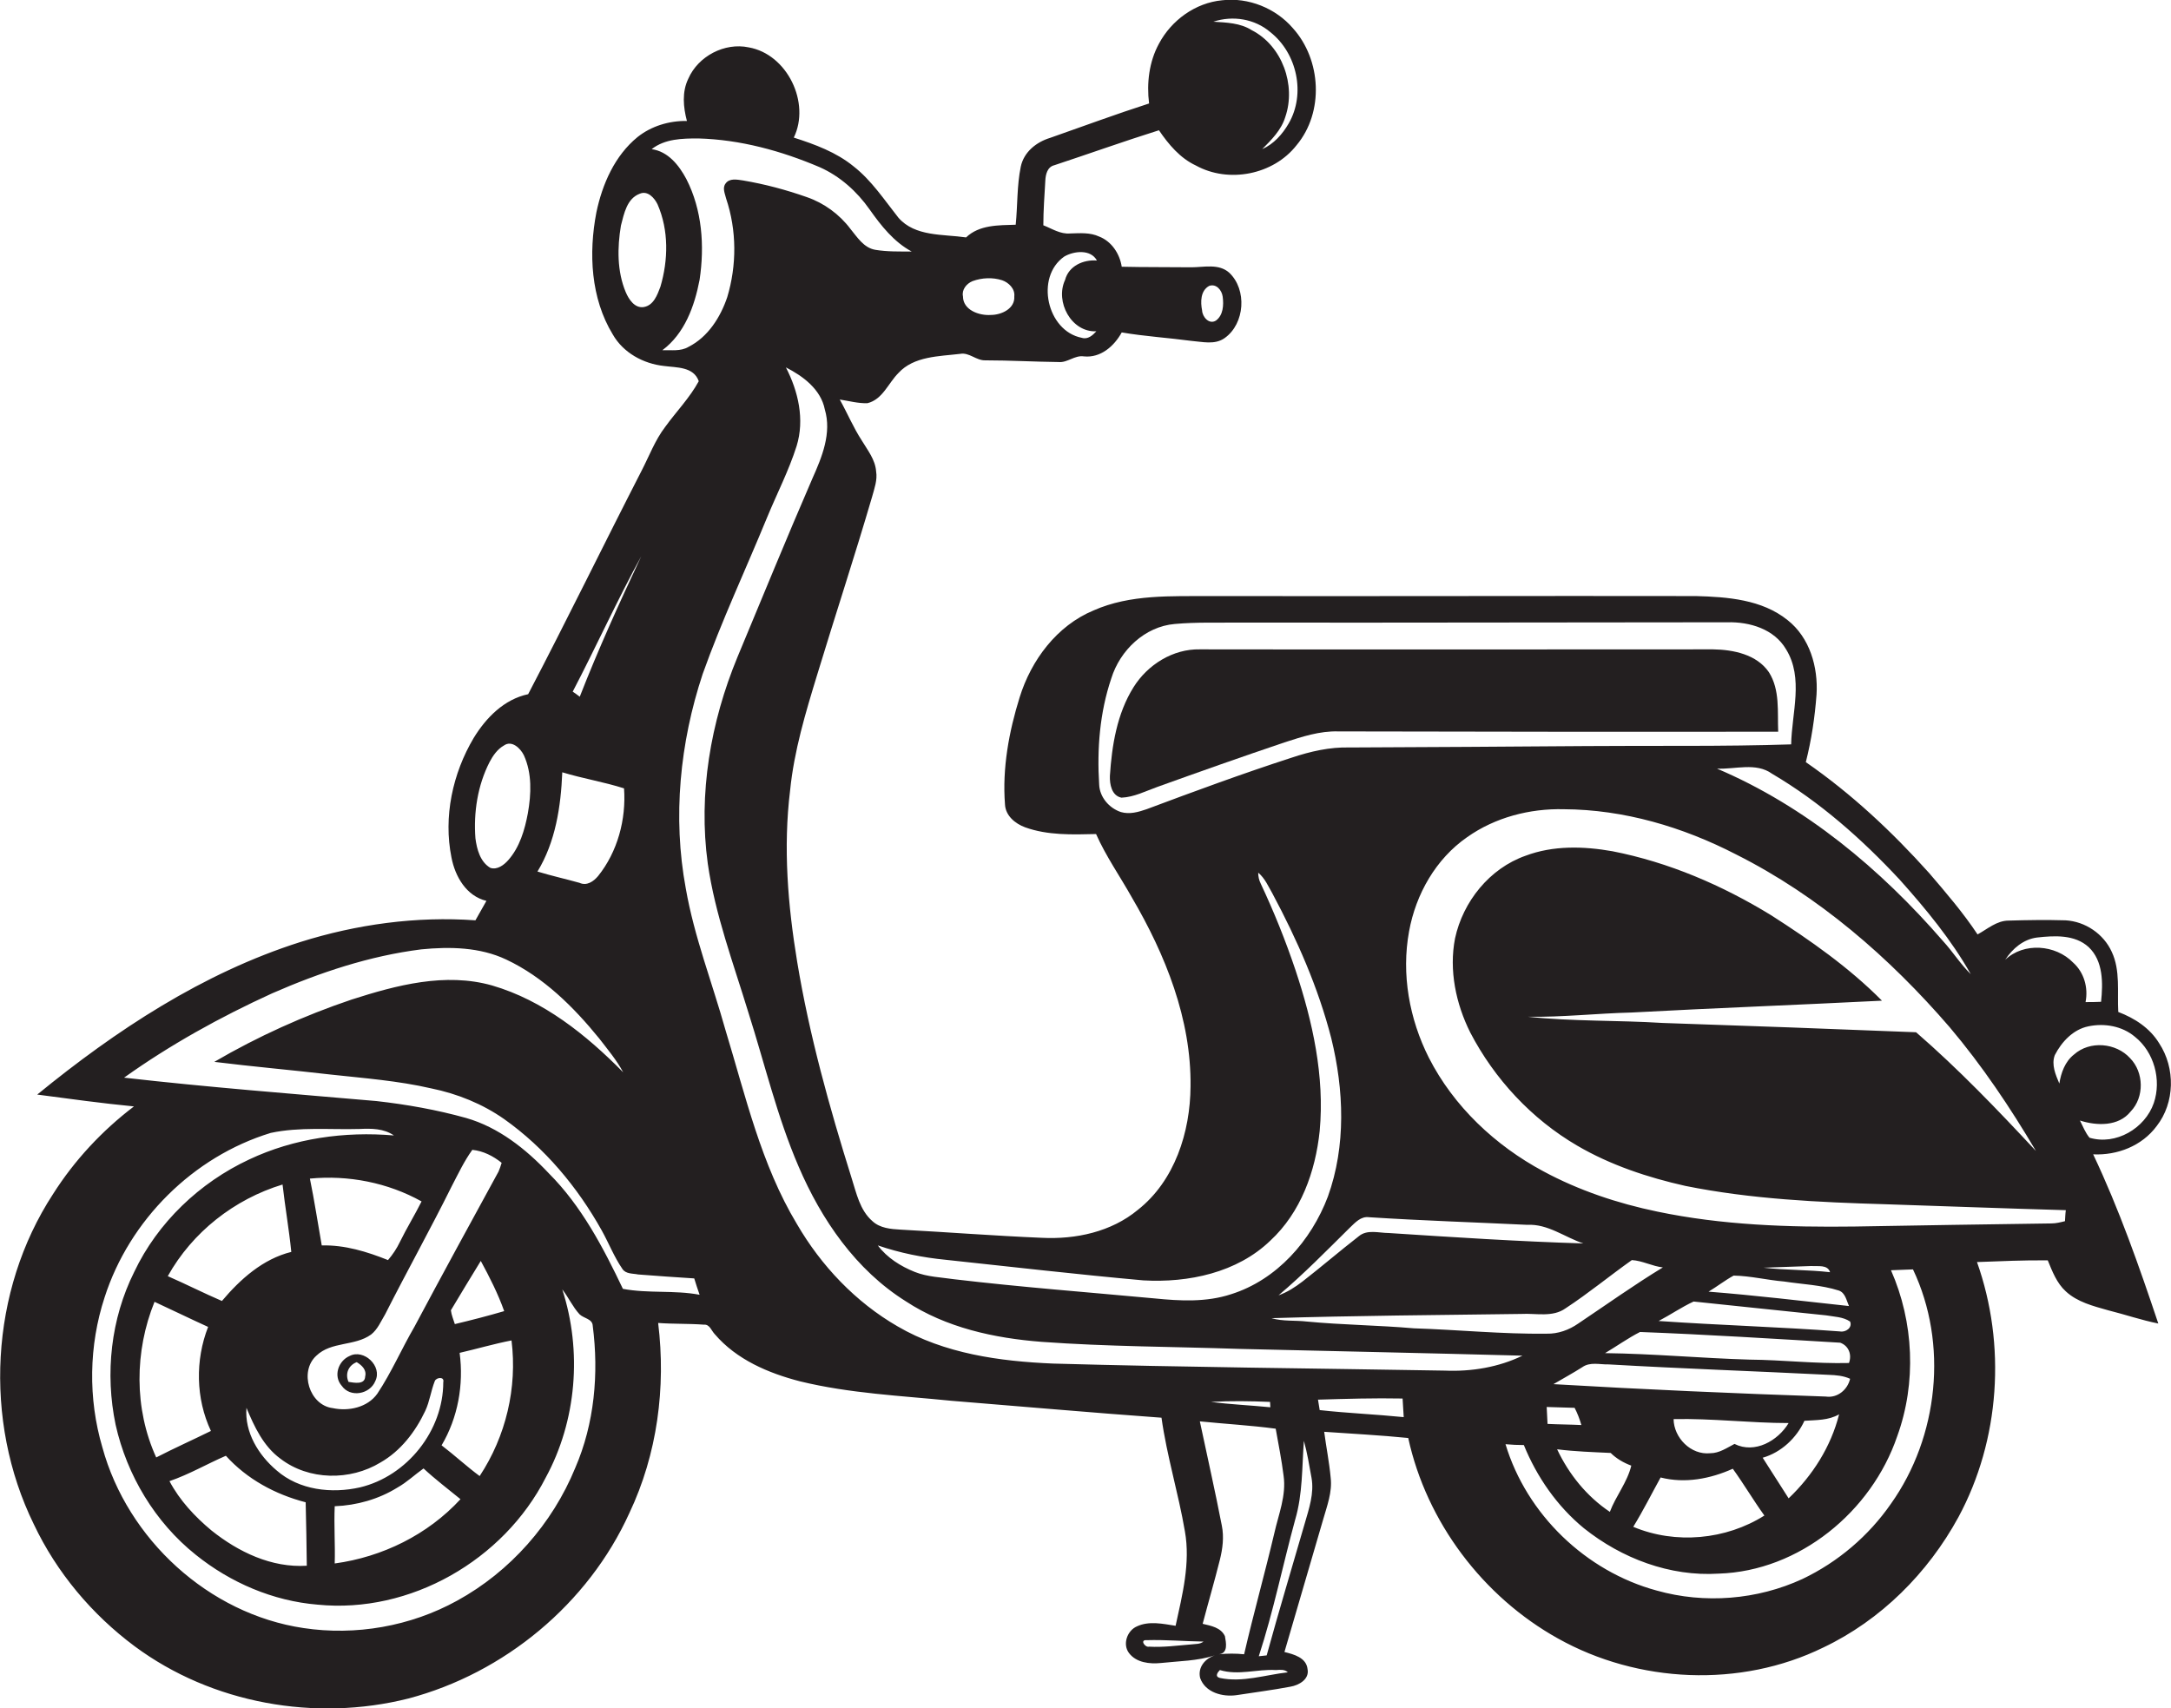 <?xml version="1.0" encoding="utf-8"?>
<!-- Generator: Adobe Illustrator 19.2.0, SVG Export Plug-In . SVG Version: 6.00 Build 0)  -->
<svg version="1.1" id="Layer_1" xmlns="http://www.w3.org/2000/svg" xmlns:xlink="http://www.w3.org/1999/xlink" x="0px" y="0px"
	 viewBox="0 0 769.9 605.9" enable-background="new 0 0 769.9 605.9" xml:space="preserve">
<g>
	<path fill="#231F20" d="M764.8,399.4c6.5-8.3,6.7-20.6,0.9-29.4c-3.3-5.4-8.7-8.9-14.5-11.1c-0.4-7.1,0.8-14.7-2.3-21.3
		c-2.9-6.4-9.4-10.8-16.4-11.2c-6.7-0.2-13.5-0.1-20.2,0.1c-4.2,0-7.5,3-11,4.9c-5.1-7.7-11.2-14.8-17.2-21.8
		c-13.1-14.6-27.5-28.1-43.7-39.3c2-7.9,3.2-15.9,3.8-24c0.6-9.7-2.4-20.2-10.3-26.4c-9.1-7.3-21.3-8.2-32.5-8.5
		c-57.3-0.1-114.7,0.1-172,0c-14,0.1-28.5-0.7-41.6,5.1c-13,5.4-22.1,17.6-26.2,30.8c-3.8,12.2-6.2,25.2-5.2,38
		c0.2,4,3.6,6.8,7.1,8.1c8,2.9,16.7,2.6,25.2,2.4c3.5,7.9,8.5,15,12.7,22.5c11.9,20.3,21.1,43.2,20.8,67
		c-0.1,16.2-5.6,33.5-18.7,43.8c-9.4,7.8-22,10.5-34,9.9c-16.7-0.7-33.4-2-50.1-2.9c-3.5-0.2-7.3-0.5-10-3c-4.5-3.9-5.7-10-7.4-15.3
		c-7.9-25.2-15-50.7-19.3-76.7c-3.3-20-5-40.5-2.5-60.8c1.4-14,5.5-27.6,9.6-41c6.4-21.1,13.3-42,19.5-63.2c0.8-2.9,1.9-5.9,1.4-8.9
		c-0.3-4.2-3-7.5-5.1-11c-3-4.6-5.1-9.7-7.8-14.5c3.3,0.5,6.5,1.4,9.8,1.3c5.4-1.3,7.4-7.1,11-10.7c5.5-6,14.4-5.9,21.9-6.8
		c3.2-0.6,5.7,2.4,8.9,2.3c8.7,0,17.3,0.5,26,0.6c3.2,0.3,5.7-2.5,9-2c5.9,0.6,10.7-3.6,13.4-8.5c8.2,1.4,16.5,1.9,24.7,3
		c3.9,0.3,8.3,1.5,11.8-1c7.2-5.1,8-17.2,1.6-23.2c-3.7-3.3-9-1.9-13.4-1.9c-8.2-0.1-16.5,0-24.7-0.2c-0.7-4.6-3.6-9-8-10.7
		c-3.2-1.5-6.8-1.2-10.3-1.1c-3.5,0.3-6.4-1.7-9.5-2.9c0-5.3,0.4-10.5,0.7-15.8c0.1-2.2,0.7-4.9,3.2-5.5
		c12.4-4.1,24.7-8.5,37.1-12.4c3.4,5,7.5,9.9,13.1,12.5c11.6,6.4,27.5,3.3,35.7-7.2c9.8-11.7,8.8-30.3-1.3-41.5
		c-6.1-7.1-15.8-11-25.1-9.9c-9.5,0.9-18,7.1-22.4,15.4c-3.5,6.4-4.4,14-3.5,21.2c-11.8,3.8-23.4,8.1-35.1,12.2
		c-4.9,1.5-9.3,5-10.4,10.2c-1.4,6.8-1.1,13.7-1.8,20.6c-6.1,0.2-12.9,0-17.6,4.5c-8.2-1.2-18.1-0.2-24-7c-5-6.3-9.5-13.2-15.9-18.2
		c-6.1-5-13.7-7.8-21.2-10.2c6-12.3-2.3-29.6-16-32c-8.5-1.8-17.9,3.1-21.4,11.1c-2.3,4.7-1.8,10.1-0.5,15
		c-6.3-0.1-12.6,1.8-17.5,5.7c-8.1,6.6-12.5,16.7-14.6,26.7c-2.8,14.5-2,30.5,5.8,43.3c3.7,6.5,10.8,10.4,18.2,11.2
		c4.4,0.6,10.5,0.2,12.3,5.4c-3.2,5.9-8,10.8-11.9,16.2c-3.6,4.7-5.7,10.4-8.4,15.6C214,193.3,201,220,187.3,246.2
		c-8.5,1.8-14.9,8.3-19.3,15.5c-7.5,12.6-10.8,28-7.9,42.4c1.3,6.8,5.3,13.7,12.4,15.4c-1.3,2.3-2.6,4.6-3.9,6.9
		c-20.9-1.5-42.1,1.4-62.1,7.7c-34.6,11-65.4,31.3-93.3,54.1c11.4,1.5,22.9,3.1,34.3,4.2c-11.3,8.6-21.1,19.1-28.7,31.1
		c-22.4,34.3-24.8,80.4-6.8,117.1c8.1,17.1,20.6,32,35.8,43.3c27.4,20.3,64,26.8,97,18.5c34.1-9,63.8-33.6,78.4-65.8
		c9.9-20.9,13-44.5,10.2-67.4c5.4,0.4,10.8,0.2,16.2,0.6c2.1-0.2,2.7,2.2,3.9,3.4c7.7,9,19,13.8,30.2,16.7
		c17.6,4.3,35.8,5.1,53.7,6.9c24.8,2,49.6,4.2,74.5,6c1.9,13.6,6,26.8,8.3,40.3c2,11.2-0.9,22.5-3.3,33.5c-4.5-0.7-9.4-1.8-13.7,0.2
		c-3.5,1.5-5.2,6.4-2.8,9.5c2.6,3.4,7.3,3.9,11.3,3.5c6.4-0.7,12.9-0.7,19.1-2.7c-3.4,1.1-6.1,4.2-5.2,8c1.8,5.2,8,6.8,12.9,6.1
		c6.4-1,12.8-1.8,19.1-3c3-0.5,6.8-2.6,6.1-6.2c-0.4-4.1-4.9-5.3-8.2-6.1c4.6-15.6,9.1-31.3,13.7-46.9c1.4-4.9,3.3-9.8,2.7-14.9
		c-0.5-5.5-1.6-10.9-2.3-16.3c9.9,0.7,19.9,1.2,29.8,2.2c6.5,29.8,26.5,56.3,53.1,71.1c28.4,15.9,64.7,17.6,94.1,3.2
		c20.4-9.7,37.1-26.4,47.9-46.2c14.8-27.4,17-61.2,6.6-90.5c8.4-0.3,16.7-0.7,25.1-0.6c1.6,3.9,3.2,8.1,6.4,11
		c4.1,3.8,9.7,5.2,15,6.7c6,1.5,11.8,3.5,17.8,4.7c-6.8-20.3-13.9-40.6-23.1-60C750.9,409.8,759.6,406.4,764.8,399.4z M428.8,101.4
		c2.5-0.9,4.5,1.5,4.8,3.8c0.4,3,0.2,6.6-2.4,8.5c-2.4,1.5-4.8-1.3-4.9-3.6C425.7,107.1,425.7,103.1,428.8,101.4z M377.4,91
		c3.4-2,9.4-2.7,11.6,1.4c-4.8-0.4-10,1.9-11.3,6.9c-3.6,7.7,2.2,18.6,11.1,18.2c-1.3,1.4-3,3-5.2,2.3
		C371.3,117.4,367,98.3,377.4,91z M450.5,11.4c9.5,7.5,12.6,21.9,6.5,32.4c-2.2,3.8-5.3,7.3-9.4,9.1c3.3-3.3,6.8-6.8,8.2-11.4
		c3.9-11.3-1.1-25.3-11.9-30.8c-4.1-2.6-9-2.7-13.6-3C437.2,5.4,445,6.7,450.5,11.4z M344.9,99.7c3.3-1.2,7.1-1.4,10.5-0.3
		c2.3,0.8,4.6,3,4.3,5.7c0.3,4.4-4.6,6.6-8.3,6.6c-4.1,0.3-9.9-1.7-9.9-6.6C341,102.8,342.7,100.6,344.9,99.7z M722.4,332.5
		c6.2-0.7,13.4-1.1,18.3,3.4c5.2,4.9,5.1,12.8,4.4,19.4c-1.9,0.1-3.7,0.1-5.5,0.1c1-5.1-0.5-10.5-4.4-14c-6.2-6.4-17.5-7.3-24.1-1
		C713.7,336.4,717.6,333.1,722.4,332.5z M673.7,312c9.3,10.4,18.3,21.3,25.2,33.5c-3.7-3.6-6.4-8-9.9-11.8
		c-22.1-25.5-48.8-47.8-80.1-61.1c6.5,0.3,13.8-2.3,19.5,1.8C645.4,284.4,660.3,297.6,673.7,312z M406.6,287c-2.9,1-6,1.9-9.1,1
		c-4.2-1.4-7.5-5.3-7.7-9.7c-0.8-12.7,0.2-25.6,4.3-37.7c3.1-10,11.9-18.4,22.5-19.3c7.7-0.7,15.3-0.4,23-0.5
		c57.7,0.1,115.4-0.1,173-0.1c7.9-0.2,16.6,2.4,20.8,9.6c6.3,10.2,2,22.6,1.8,33.7c-24.2,0.8-48.5,0.4-72.7,0.6
		c-28,0.2-55.9,0.4-83.9,0.5c-7-0.2-13.9,1.4-20.5,3.6C440.8,274.3,423.7,280.6,406.6,287z M632.7,454.5c6.5,1,13.1,1.2,19.4,3.2
		c2.3,0.8,2.7,3.5,3.6,5.5c-16.6-1.8-33.2-3.8-49.8-5.1c3-1.8,5.8-4,8.9-5.7C620.8,452.5,626.7,454,632.7,454.5z M625.4,449.6
		c5.7-0.2,11.4-0.4,17-0.6c2.3,0.2,5.7-0.6,6.6,2.2C641.2,450.3,633.3,450.5,625.4,449.6z M647.6,466.5c2.8,0.5,6,0.5,8.5,2.2
		c0.9,2.2-1.6,3.9-3.6,3.5c-21.4-1.6-42.9-2.2-64.3-3.7c4.2-2.2,8.1-4.9,12.4-6.9C616.2,463.2,631.9,464.9,647.6,466.5z
		 M614.5,520.9c3.9,5.4,7.3,11.2,11.2,16.6c-13.6,8.6-31.5,10.3-46.5,4c3.5-5.7,6.5-11.7,9.7-17.5
		C597.5,526.2,606.5,524.5,614.5,520.9z M593.5,503.3c13.6-0.3,27.2,1.4,40.8,1.4c-3.8,6.3-12,11-19.2,7.4c-2.7,1.4-5.4,3.3-8.6,3.3
		C599.6,516.1,593.6,509.9,593.5,503.3z M625.1,517c6.6-1.9,12-7,14.8-13.1c4.2-0.3,8.5-0.1,12.3-2.3c-2.9,11.5-9.4,21.7-17.9,29.8
		C631.2,526.6,628.2,521.8,625.1,517z M647.5,495.3c-32.2-1.1-64.4-2.5-96.6-4.4c3.4-2,6.9-3.9,10.2-6c2.8-2,6.3-0.9,9.4-1
		c26,1.5,52,2.4,78,3.7c2.6,0.1,5.2,0.3,7.6,1.4C655.2,492.9,651.6,495.9,647.5,495.3z M571.2,515.3c2,2,4.6,3.5,7.3,4.5
		c-1.4,5.9-5.5,10.8-7.6,16.4c-8.2-5.5-14.5-13.3-18.7-22.2C558.5,514.8,564.9,515,571.2,515.3z M548.8,505c-0.1-2-0.2-4-0.3-6
		c3.3,0.1,6.6,0.2,9.9,0.3c1,1.9,1.8,4,2.4,6.1C556.8,505.2,552.8,505.2,548.8,505z M569.2,479.9c4.2-2.5,8.1-5.3,12.4-7.5
		c23.7,0.9,47.4,2.4,71,3.8c3,1.1,4.2,4.2,3.1,7.2c-11.8,0.3-23.5-1.1-35.3-1.2C603.3,481.7,586.2,480.1,569.2,479.9z M559.7,469.4
		c-3.3,2.3-7.2,3.7-11.2,3.6c-15.7,0.2-31.4-1.4-47.1-1.9c-12.6-1.1-25.3-1.2-37.9-2.4c-4.2-0.5-8.5,0-12.6-1.2
		c29.5-0.9,59-1.1,88.6-1.5c5.2-0.3,11.1,1.3,15.7-2c8.1-5.3,15.6-11.5,23.5-17.1c3.7,0.2,7.3,2.2,11,2.6
		C579.5,455.7,569.7,462.7,559.7,469.4z M492.5,437.3c-3.5,0-7.7-1.4-10.7,1.2c-6.7,5.2-13.2,10.8-19.9,16c-2.6,2-5.4,3.8-8.5,4.9
		c8.9-7.5,17-15.8,25.3-24c1.9-1.8,3.9-4.1,6.8-3.7c18.7,1.2,37.4,1.8,56.1,2.7c7.3-0.4,13.3,4.4,19.9,6.6
		C538.5,440.3,515.5,438.8,492.5,437.3z M335.4,446.8c23.4,2.5,46.7,5.2,70.1,7.3c15.9,0.9,33.2-2.7,45-14.1
		c10.8-10,16-24.5,17.5-38.9c1.8-19.4-2.5-38.8-8.6-57.1c-3.5-10.4-7.6-20.6-12.3-30.6c-0.6-1.2-0.9-2.5-0.9-3.9
		c2.4,2,3.6,4.9,5.1,7.5c8.7,16.3,16.2,33.3,20.8,51.2c4.5,18.3,5.3,38.2-1.2,56.2c-5.9,15.6-18.1,29.5-34.3,34.6
		c-8.8,2.9-18.1,2.4-27.1,1.5c-23.7-2.2-47.4-4-71.1-6.8c-4.7-0.7-9.5-0.8-14-2.6c-5-2-9.8-5-13.1-9.4
		C319.2,444.4,327.2,446,335.4,446.8z M228.3,108.9c-3.2,0.5-5.3-2.7-6.4-5.3c-3.1-7.4-3-15.8-1.7-23.6c1.1-4.2,2.1-9.6,6.7-11.3
		c2.8-1.2,5.2,1.5,6.3,3.8c4,9.2,3.8,19.7,1,29.2C233.1,104.6,231.8,108.3,228.3,108.9z M244.2,123c-2.8,1.7-6.2,1.1-9.3,1.2
		c7.9-5.9,11.4-15.6,13.2-25c1.8-12,0.9-24.8-4.7-35.7c-2.6-4.9-6.5-9.8-12.3-10.6c4.7-3.7,10.9-3.8,16.5-3.8
		c14.9,0.4,29.5,4.4,43.1,10.2c7.2,3.2,13.2,8.6,17.7,15c4.1,5.8,8.6,11.5,14.9,14.9c-4.3,0-8.7,0.1-12.9-0.6
		c-4.1-0.7-6.4-4.5-8.8-7.4c-3.9-5.2-9.4-9.2-15.5-11.3c-7.4-2.6-14.9-4.6-22.6-5.9c-2.1-0.3-4.8-0.9-6.2,1.1
		c-1.2,1.6-0.2,3.6,0.2,5.3c3.8,11.3,3.8,23.7,0.4,35C255.5,112.5,251.1,119.5,244.2,123z M227.4,197.3
		c-7.7,16.4-15.2,32.9-21.8,49.8c-0.6-0.5-1.9-1.4-2.5-1.8C211.4,229.4,218.8,213,227.4,197.3z M199.4,273.9
		c7.2,2.2,14.7,3.4,21.9,5.7c0.8,11-2.3,22.5-9.2,31.1c-1.6,1.9-4,3.6-6.6,2.4c-5-1.4-10-2.5-14.9-4
		C197,298.6,198.9,286.1,199.4,273.9z M168.6,297.3c-0.7-9.2,0.8-18.8,5-27c1.2-2.3,2.8-4.6,5.1-5.9c2.8-2,5.9,1,7.1,3.5
		c2.9,6.4,2.6,13.7,1.4,20.5c-1.1,5.9-2.9,12.1-7,16.7c-1.5,1.7-3.9,3.5-6.3,2.7C170.3,305.7,169.1,301.2,168.6,297.3z M204,520.6
		c-8.1,19.8-23.1,36.8-41.9,47.1c-16.5,9.1-36,12.5-54.5,9.7c-33.6-5-62.4-31.5-71.3-64.1c-5.1-17.3-4.8-36.1,0.8-53.2
		c8.8-27.4,31.4-49.9,58.9-58.3c10.3-2.2,21-1.1,31.5-1.4c4.2-0.2,8.6-0.2,12.2,2.3c-17.5-1.5-35.4,1-51.3,8.5
		c-17.6,8.2-32.5,22.4-40.8,39.9c-8.3,16.6-10.4,36-6.6,54.2c4,17.9,14,34.6,28.4,46.1c12.3,9.9,27.4,16.4,43.2,17.7
		c32.9,3.3,66-15.8,80.9-45c11-20.2,13-44.9,5.9-66.8c2.2,2.8,3.7,6.2,6.1,8.8c1.5,1.5,4.6,1.6,4.7,4.1
		C212.4,487.2,210.8,504.9,204,520.6z M118.7,534.2c7.8-0.3,15.6-2.5,22.2-6.6c3.4-1.9,6.2-4.6,9.3-6.8c4.2,3.9,8.7,7.3,13.1,10.9
		c-11.6,12.6-27.7,20.5-44.6,22.8C118.9,547.7,118.4,541,118.7,534.2z M73.8,470.6c-4.6,11.8-4.4,25.4,1,36.9
		c-6.5,3.2-13,6.1-19.4,9.4c-7.9-17.3-7.7-37.7-0.6-55.2C61.1,464.6,67.4,467.7,73.8,470.6z M59.5,452.6
		c8.7-15.6,23.6-27.3,40.7-32.5c0.9,8,2.3,15.9,3.1,23.9c-10.1,2.5-18.1,9.7-24.6,17.4C72.2,458.6,65.9,455.4,59.5,452.6z
		 M80.1,516.3c7.5,8.3,17.5,13.7,28.3,16.5c0.2,7.5,0.3,15,0.4,22.5c-12.5,0.8-24.3-4.9-33.8-12.5c-5.9-4.9-11.3-10.7-14.9-17.5
		C67.1,522.9,73.4,519.2,80.1,516.3z M98.1,521.5c-6.4-5.4-11.4-13.5-10.7-22.2c2.8,6.7,6,13.6,12,18c10.1,7.8,24.8,7.9,35.5,1.4
		c7.2-4.1,12.4-10.9,15.9-18.3c1.6-3.4,2-7.1,3.4-10.6c0.5-1.3,3.5-1.7,3,0.4c0,17.2-12.8,33.3-29.5,37.3
		C117.6,529.8,106.1,528.5,98.1,521.5z M156.6,512.6c5.8-9.8,7.9-21.5,6.4-32.8c6.1-1.4,12.2-3.2,18.4-4.4c2.1,16.8-2,34-11.3,48.1
		C165.5,520.1,161.2,516.1,156.6,512.6z M161.3,469.6c-0.5-1.6-1.2-3.2-1.4-4.9c3.5-5.8,7-11.7,10.6-17.5c3.1,5.7,6.1,11.6,8.3,17.8
		C173,466.7,167.2,468.2,161.3,469.6z M176.8,415.5c-10,18.3-20,36.6-29.8,55c-4.6,7.9-8.2,16.3-13.2,23.8
		c-3.5,4.9-10.2,6.3-15.8,5.1c-8.3-1-12-13-5.8-18.6c5.3-5.1,13.6-3.3,19.4-7.5c2.3-1.8,3.5-4.7,5-7.2c7.7-15.2,16-30.1,23.6-45.4
		c2.3-4.4,4.4-8.9,7.3-12.9c3.9,0.4,7.4,2.2,10.4,4.6C177.6,413.5,177.2,414.5,176.8,415.5z M141.8,440.5c-1.1,2.3-2.5,4.4-4.2,6.4
		c-7.5-3-15.3-5.4-23.5-5.2c-1.4-7.9-2.6-15.9-4.2-23.7c13.6-1.3,27.6,1.4,39.6,8.1C147.1,430.9,144.2,435.6,141.8,440.5z
		 M220.9,457.1c-7-14.7-14.7-29.4-26.3-41c-8.1-8.6-17.8-16.3-29.3-19.6c-10.4-2.9-21.1-4.8-31.8-6c-29.9-2.6-59.8-4.9-89.5-8.3
		c16.4-11.7,34.1-21.5,52.5-29.9c16.9-7.4,34.6-13.3,52.9-15.6c10.1-1,20.8-0.8,30.1,3.6c13.2,6.2,23.9,16.8,33,28
		c3,3.9,6.2,7.7,8.5,12c-13.1-13.3-28.3-25.5-46.5-30.8c-16.6-4.7-33.9-0.1-49.8,5c-16.9,5.7-33.3,13.1-48.7,22.1
		c13.7,1.7,27.5,2.9,41.3,4.5c11.9,1.3,23.9,2.2,35.6,4.9c9.3,1.9,18.2,5.5,25.9,10.9c14.4,10.2,26,24.1,34.6,39.5
		c2.5,4.5,4.4,9.4,7.3,13.6c1.2,1.9,3.7,1.6,5.6,2c6.6,0.5,13.3,1,19.9,1.4c0.6,1.9,1.2,3.9,1.9,5.8
		C239.1,457.5,229.9,458.8,220.9,457.1z M422.5,583.2c-5,0.4-10,1.1-15,0.8c-1.4,0.4-3.4-2.5-0.9-2.3c6.7-0.2,13.5,0.4,20.2,0.5
		C425.5,583.2,423.9,583,422.5,583.2z M426.5,575.9c2-7.6,4.2-15.1,6.1-22.7c1-4,1.5-8.1,0.7-12.1c-2.4-12.4-5.2-24.7-7.8-37
		c8.9,0.9,17.9,1.4,26.9,2.6c1,5.6,2.1,11.1,2.8,16.7c1,7-1.8,13.7-3.3,20.4c-3.4,14.4-7.4,28.6-10.7,42.9c-3-0.3-5.9-0.3-8.9,0
		c3.3-0.4,2.5-4.1,2.1-6.4C433,577.2,429.4,576.6,426.5,575.9z M429.4,497.2c7-0.4,14-0.3,21,0c0,0.5,0.1,1.4,0.1,1.9
		C443.5,498.4,436.4,498.1,429.4,497.2z M456.7,593.1c-8,0.9-16.1,3.7-24.1,2c-1.9-0.5-0.8-2,0-2.8c6.6,2,13.2-0.4,19.9,0
		C453.9,592.2,455.6,592,456.7,593.1z M462.7,540.3c-4.5,15.6-9.2,31.1-13.5,46.8c-0.7,0.1-2.1,0.2-2.8,0.3
		c5.2-15.9,8.5-32.3,12.9-48.4c2.7-9.1,2.4-18.7,3.1-28c1.2,4.3,1.9,8.7,2.7,13.1C466.1,529.6,464.2,535.1,462.7,540.3z M468,500.1
		c-0.2-1.2-0.4-2.5-0.6-3.7c10-0.3,20-0.6,30-0.4c0.1,2.2,0.3,4.4,0.4,6.6C487.9,501.6,477.9,501.2,468,500.1z M512.4,486.1
		c-46.4-0.8-92.7-1.2-139-2.5c-18.9-0.8-38.5-3.5-55.1-13.2c-14.9-8.6-27.1-21.5-35.7-36.3c-12.7-21.1-18.2-45.4-25.3-68.7
		c-4.7-16.8-11.1-33.1-14.1-50.3c-4.7-25.3-2.1-51.7,6-76.1c6.7-18.8,15.2-36.9,22.8-55.4c3.5-8.5,7.7-16.6,10.5-25.4
		c2.9-9.4,0.6-19.4-3.8-27.9c6.1,3.1,12.4,7.8,13.8,14.9c2.5,8.4-1,16.9-4.4,24.5c-9.1,21-17.8,42.3-26.6,63.4
		c-9.5,23-13.9,48.4-10.5,73.2c2.6,18.1,9.1,35.4,14.4,52.8c5.8,18.2,10.2,37,17.8,54.6c8.1,18.9,20.3,36.7,38,47.8
		c14.3,9.4,31.4,13.1,48.2,14.4c23.3,1.7,46.7,1.7,70.1,2.5c33.5,0.8,66.9,1.5,100.4,2.4C531.5,484.9,521.8,486.5,512.4,486.1z
		 M670.6,533.3c-7.9,11.4-18.8,20.7-31.4,26.7c-16,7.4-34.7,8.9-51.7,4.1c-25.1-6.8-46.1-27-53.6-51.9c2.2,0.2,4.4,0.3,6.5,0.3
		c4.6,11.3,11.8,21.7,21.3,29.5c13.4,10.7,30.5,17.2,47.8,16.1c28.6-0.9,54.2-22,63.3-48.7c6.9-19,5.9-40.5-2.2-58.9
		c2.6-0.1,5.2-0.2,7.8-0.3C690.9,476.5,687.5,509.5,670.6,533.3z M732.3,433.1c-1.6,0.4-3.2,0.8-4.8,0.8
		c-23.3,0.3-46.6,0.7-69.9,1.1c-23.4,0.3-47-0.5-69.9-5.3c-14-2.9-27.8-7.5-40.4-14.3c-17-9.1-31.8-23-40.6-40.3
		c-6.9-13.7-9.8-29.6-7-44.8c2.4-13.2,9.5-25.7,20.6-33.4c9.9-7,22.2-10.2,34.3-9.9c21.3,0.1,42.2,6.3,61,16
		c29.3,14.7,54.5,36.6,75.8,61.3c11.5,13.6,21.5,28.5,30.6,43.9c-13.6-14.6-27.4-29-42.5-42.1c-30-1.2-59.9-2.3-89.9-3.3
		c-15.9-1-31.9-0.5-47.8-2.2c12.3,0.2,24.5-1.2,36.8-1.5c29.6-1.6,59.2-2.7,88.8-4.2c-11.7-11.8-25.4-21.4-39.3-30.3
		c-17.3-10.6-36.3-18.8-56.3-22.7c-10.2-1.8-21-2.1-30.8,1.6c-12.8,4.5-22.2,16.3-25,29.3c-2.2,11.3,0.3,23.2,5.4,33.4
		c8.6,16.5,21.8,30.7,37.9,40.1c11.8,6.9,25,11.3,38.4,14.3c23.3,4.7,47.2,5.8,71,6.5c21.3,0.7,42.6,1.5,63.9,2.1
		C732.4,430.6,732.4,431.9,732.3,433.1z M737.6,397.4c5.9,1.9,13.7,2.2,18-3.2c4.9-5.1,4.7-13.9-0.2-18.9c-5-5.5-14.3-6.3-19.9-1.3
		c-3.2,2.5-4.6,6.5-5.2,10.3c-1.3-3.1-2.9-6.7-1.6-10.1c2.4-4.7,6.5-9.1,11.9-10.2c5.7-1.2,12-0.1,16.5,3.7
		c6.8,5.4,9.5,15.3,6.7,23.5c-3.1,9-13.5,15.1-22.8,12.3C739.5,401.7,738.7,399.5,737.6,397.4z"/>
	<path fill="#231F20" d="M630.6,259.5c-0.3-7.1,0.7-14.8-3.3-21.1c-4.3-6.3-12.6-8-19.8-8.1c-60.7,0-121.3,0.1-182,0
		c-9.5-0.2-18.5,5.4-23.5,13.4c-5.9,9.4-7.7,20.7-8.4,31.5c-0.1,2.9,0.6,7,4.1,7.7c4.5-0.2,8.5-2.3,12.7-3.8
		c15-5.4,30-10.7,45.1-15.8c6.2-2,12.5-4.1,19.1-3.9C526.5,259.5,578.6,259.6,630.6,259.5z"/>
	<path fill="#231F20" d="M124,480.9c-4,1.7-5.9,7.1-2.8,10.6c3,4.3,10,3,11.9-1.7C135.7,484.5,129,478.3,124,480.9z M129.5,488.2
		c-0.1,3-3.9,2.2-5.9,1.9c-1.3-2.9,0-5.9,2.9-7C128.3,484.2,130.1,485.8,129.5,488.2z"/>
</g>
</svg>
